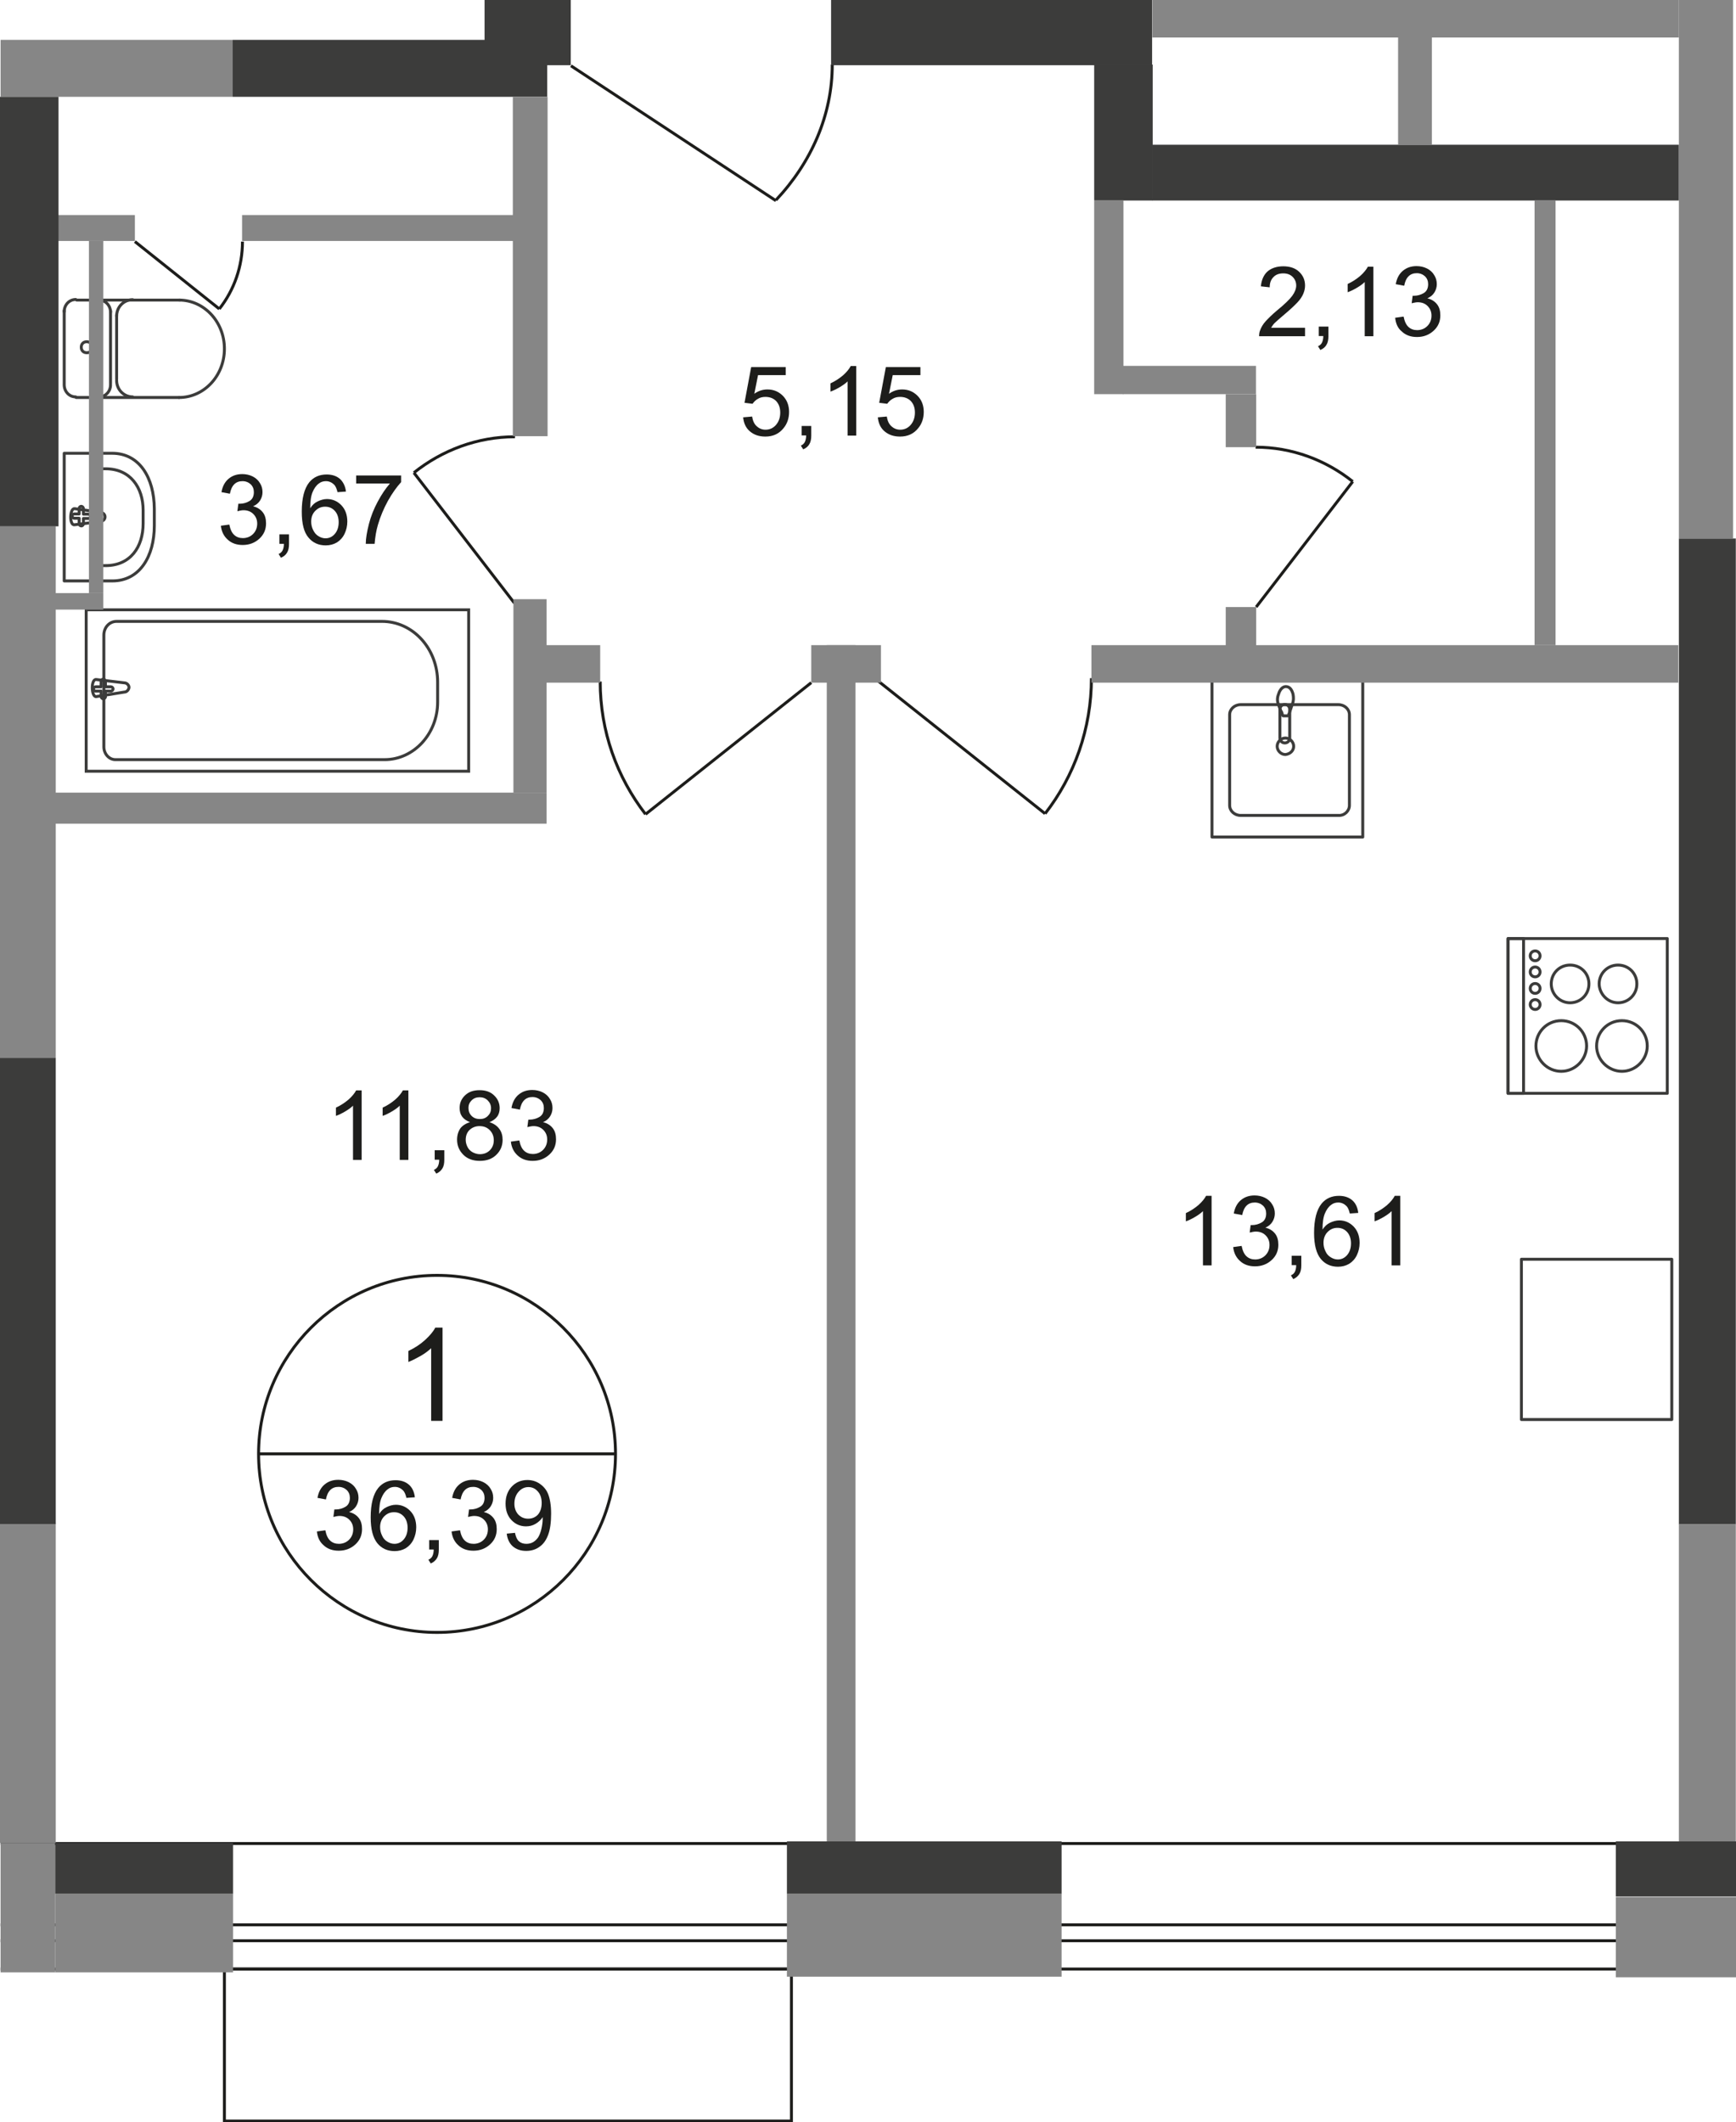 <?xml version="1.0" encoding="utf-8"?>
<!-- Generator: Adobe Illustrator 26.0.0, SVG Export Plug-In . SVG Version: 6.00 Build 0)  -->
<svg version="1.1" id="Слой_1" xmlns="http://www.w3.org/2000/svg" xmlns:xlink="http://www.w3.org/1999/xlink" x="0px" y="0px"
	 viewBox="0 0 884.2 1080.5" style="enable-background:new 0 0 884.2 1080.5;" xml:space="preserve">
<style type="text/css">
	.st0{fill:none;stroke:#1D1D1B;stroke-width:1.5;stroke-miterlimit:22.926;}
	.st1{fill:none;stroke:#3C3C3B;stroke-width:1.5;stroke-linecap:round;stroke-linejoin:round;stroke-miterlimit:10;}
	.st2{fill:none;stroke:#3C3C3B;stroke-width:1.5;stroke-miterlimit:22.926;}
	.st3{fill:none;stroke:#1D1D1B;stroke-width:1.5;stroke-miterlimit:10;}
	.st4{fill:#868686;}
	.st5{fill:#3C3C3B;}
	.st6{enable-background:new    ;}
	.st7{fill:#1D1D1B;}
</style>
<g>
	<path class="st0" d="M210.8,240.7c14.4-11.5,32.4-18.3,51.5-18.3"/>
	<line class="st0" x1="262" y1="307.1" x2="210.8" y2="240.7"/>
</g>
<g>
	<path class="st0" d="M689,245.2c-13.8-11-31-17.5-49.5-17.5"/>
	<line class="st0" x1="639.8" y1="309.1" x2="689" y2="245.2"/>
</g>
<g>
	<path class="st0" d="M328.8,414.6c-14.6-18.9-23.1-42.2-23.1-67.6"/>
	<line class="st0" x1="413.2" y1="347.6" x2="328.8" y2="414.6"/>
</g>
<g>
	<path class="st0" d="M532.3,414.3c14.9-19.1,23.6-43.3,23.6-69"/>
	<line class="st0" x1="445.8" y1="345.6" x2="532.3" y2="414.3"/>
</g>
<g>
	<path class="st0" d="M395.2,101.9c18-19.1,28.7-43.3,28.7-69"/>
	<line class="st0" x1="290.8" y1="33.5" x2="395.2" y2="102.2"/>
</g>
<g>
	<path class="st0" d="M111.7,157.3c7.6-9.6,11.8-21.7,11.8-34.3"/>
	<line class="st0" x1="68.7" y1="123" x2="111.7" y2="157.3"/>
</g>
<g>
	<path class="st1" d="M38.6,202.1c-3.4,0-5.9-2.8-5.9-6.2"/>
	<path class="st1" d="M32.7,158.7c0-3.4,2.5-6.2,5.9-6.2"/>
	<line class="st1" x1="32.7" y1="158.2" x2="32.7" y2="195.3"/>
	<line class="st1" x1="38.8" y1="202.4" x2="91.2" y2="202.4"/>
	<path class="st1" d="M91.2,152.8c12.7,0,23.1,11,23.1,24.8s-10.4,24.8-23.1,24.8"/>
	<line class="st1" x1="91.8" y1="152.8" x2="39.1" y2="152.8"/>
	<path class="st1" d="M41.4,176.8c0-1.7,1.1-2.8,2.8-2.8c1.4,0,2.8,1.1,2.8,2.8s-1.1,2.8-2.8,2.8S41.4,178.5,41.4,176.8z"/>
	<path class="st1" d="M50.4,152.8c3.4,0,5.9,2.8,5.9,6.2"/>
	<line class="st1" x1="56.3" y1="158.2" x2="56.3" y2="195.3"/>
	<path class="st1" d="M56.3,195.9c0,3.4-2.5,6.2-5.9,6.2"/>
	<path class="st1" d="M67.6,202.1c-4.5,0-8.2-3.7-8.2-8.4"/>
	<line class="st1" x1="59.4" y1="193.1" x2="59.4" y2="160.4"/>
	<path class="st1" d="M59.4,161c0-4.8,3.7-8.4,8.2-8.4"/>
</g>
<g>
	<rect x="43.9" y="310.5" class="st2" width="194.8" height="82.2"/>
	<path class="st2" d="M194.5,316.4H59.4c-3.7,0-6.5,3.1-6.5,7v56.9c0,3.4,2.5,6.5,5.9,6.5h137.1c14.9,0,27-13.2,27-29.3v-10.1
		C222.9,330.2,210.3,316.4,194.5,316.4z"/>
	<path class="st2" d="M63.3,352.4L49,354.7c-2.5,0.3-2.8-9,0-8.7l14.4,1.7c1.1,0,2.3,1.1,2.3,2.3C65.6,351.3,64.5,352.4,63.3,352.4z
		"/>
	<path class="st1" d="M52.6,355.8L52.6,355.8c-0.6,0-1.1-0.6-1.1-1.1v-2.8h-2.8c-0.6,0-1.1-0.6-1.1-1.1s0.6-1.1,1.1-1.1h2.8v-2.8
		c0-0.6,0.6-1.1,1.1-1.1s1.1,0.6,1.1,1.1v2.8h2.8c0.6,0,1.1,0.6,1.1,1.1s-0.6,1.1-1.1,1.1h-2.8v2.8
		C53.8,355.2,53.2,355.8,52.6,355.8z"/>
</g>
<g>
	<path class="st1" d="M57.1,230.8H32.7v65h24.5c14.1,0,21.4-12.7,21.4-28.1V259C78.5,243.5,71.2,230.8,57.1,230.8z"/>
	<path class="st1" d="M53.8,238.7h-7.3V288h7.3c12.7,0,19.1-9.6,19.1-21.4v-6.8C72.9,248.3,66.4,238.7,53.8,238.7z"/>
	<path class="st1" d="M51.5,260.9L38,259c-2.5-0.3-2.8,8.7,0,8.2l13.5-1.7c1.1-0.3,2-1.1,2-2.3C53.5,262,52.6,261.2,51.5,260.9z"/>
	<path class="st1" d="M41.4,257.8L41.4,257.8c-0.6,0-1.1,0.6-1.1,1.1v2.8h-2.5c-0.6,0-1.1,0.6-1.1,1.1s0.6,1.1,1.1,1.1h2.5v2.8
		c0,0.6,0.6,1.1,1.1,1.1c0.6,0,1.1-0.6,1.1-1.1V264H45c0.6,0,1.1-0.6,1.1-1.1s-0.6-1.1-1.1-1.1h-2.5V259
		C42.5,258.4,41.9,257.8,41.4,257.8z"/>
</g>
<g>
	<rect x="768.1" y="477.9" class="st1" width="81.1" height="78.8"/>
	<path class="st1" d="M826.1,545.5c7,0,12.9-5.9,12.9-12.9c0-7.3-5.9-12.9-12.9-12.9c-7.3,0-12.9,5.9-12.9,12.9
		S819.1,545.5,826.1,545.5z"/>
	<path class="st1" d="M795.2,545.5c7,0,12.9-5.9,12.9-12.9c0-7.3-5.9-12.9-12.9-12.9c-7.3,0-12.9,5.9-12.9,12.9
		S788.1,545.5,795.2,545.5z"/>
	<path class="st1" d="M799.7,510.6c5.3,0,9.6-4.2,9.6-9.6s-4.2-9.6-9.6-9.6s-9.6,4.2-9.6,9.6C790.1,506.1,794.3,510.6,799.7,510.6z"
		/>
	<path class="st1" d="M824.1,510.6c5.3,0,9.6-4.2,9.6-9.6s-4.2-9.6-9.6-9.6c-5.3,0-9.6,4.2-9.6,9.6
		C814.6,506.1,818.8,510.6,824.1,510.6z"/>
	<rect x="768.1" y="477.9" class="st1" width="7.9" height="78.8"/>
	<path class="st1" d="M781.9,514c1.4,0,2.5-1.1,2.5-2.5s-1.1-2.5-2.5-2.5s-2.5,1.1-2.5,2.5C779.4,512.8,780.5,514,781.9,514z"/>
	<path class="st1" d="M781.9,505.8c1.4,0,2.5-1.1,2.5-2.5s-1.1-2.5-2.5-2.5s-2.5,1.1-2.5,2.5S780.5,505.8,781.9,505.8z"/>
	<path class="st1" d="M781.9,497.4c1.4,0,2.5-1.1,2.5-2.5s-1.1-2.5-2.5-2.5s-2.5,1.1-2.5,2.5S780.5,497.4,781.9,497.4z"/>
	<path class="st1" d="M781.9,489.2c1.4,0,2.5-1.1,2.5-2.5s-1.1-2.5-2.5-2.5s-2.5,1.1-2.5,2.5S780.5,489.2,781.9,489.2z"/>
</g>
<g>
	<path class="st1" d="M687.3,410.1v-46.2c0-2.8-2.5-5.1-5.6-5.1h-49.8c-3.1,0-5.6,2.3-5.6,5.1v46.2c0,2.8,2.5,5.1,5.6,5.1h49.8
		C684.8,415.4,687.3,412.9,687.3,410.1z"/>
	<path class="st1" d="M658.9,380c0-2.3-2-4.2-4.2-4.2c-2.3,0-4.2,2-4.2,4.2c0,2.3,2,4.2,4.2,4.2C657.2,383.9,658.9,382.2,658.9,380z
		"/>
	<rect x="617.3" y="345.1" class="st1" width="76.8" height="81.1"/>
	<path class="st1" d="M651.9,375.8v-14.6c0-1.4,1.1-2.5,2.5-2.5s2.5,1.1,2.5,2.5v14.6c0,1.4-1.1,2.5-2.5,2.5
		S651.9,377.2,651.9,375.8z"/>
	<path class="st1" d="M651,358.3c0.8,2,1.1,3.4,1.7,4.2c0.3,0.6,0.3,1.1,0.6,1.7c0,0,0,0.3,0.3,0.3c0,0,0.3,0,0.6,0h0.6h0.6
		c0.3,0,0.3,0,0.6,0c0,0,0.3,0,0.3-0.3s0.3-0.8,0.6-1.7c0.3-0.8,0.8-2.3,1.4-4.2c0.6-1.4,0.6-3.1,0.3-4.8c-0.6-2.3-1.7-3.9-3.7-3.9
		c-1.7,0-3.1,1.7-3.7,3.9C650.5,355.2,650.5,356.9,651,358.3z"/>
</g>
<rect x="774.9" y="641.2" class="st1" width="76.6" height="81.6"/>
<rect x="114.3" y="1002.6" class="st3" width="288.8" height="77.4"/>
<line class="st3" x1="881.3" y1="1002.6" x2="0.3" y2="1002.6"/>
<line class="st3" x1="0.3" y1="938.7" x2="881.3" y2="938.7"/>
<line class="st3" x1="881.3" y1="988.2" x2="0.3" y2="988.2"/>
<line class="st3" x1="0.3" y1="980.1" x2="881.3" y2="980.1"/>
<rect x="0.3" y="938.4" class="st4" width="27.8" height="65.9"/>
<rect x="28.1" y="964.3" class="st4" width="90.6" height="40"/>
<rect x="400.8" y="964.3" class="st4" width="139.9" height="42.2"/>
<polyline class="st4" points="884.2,1006.8 823,1006.8 823,966 884.2,966 "/>
<polyline class="st5" points="884.2,965.7 823,965.7 823,937.6 884.2,937.6 "/>
<rect x="400.8" y="937.6" class="st5" width="139.9" height="26.7"/>
<rect x="28.1" y="938.4" class="st5" width="90.6" height="25.9"/>
<polyline class="st4" points="0.3,20.3 118.5,20.3 118.5,49.3 0.3,49.3 "/>
<rect x="27.9" y="109.5" class="st4" width="40.8" height="13.2"/>
<polyline class="st4" points="0.3,403.6 278.4,403.6 278.4,419.4 0.3,419.4 "/>
<rect x="0.3" y="302" class="st4" width="52.3" height="8.4"/>
<rect x="45.3" y="122.7" class="st4" width="7.3" height="179.3"/>
<rect y="268" class="st4" width="28.4" height="270.8"/>
<rect x="261.5" y="305.1" class="st4" width="16.9" height="98.5"/>
<rect y="775.7" class="st4" width="28.4" height="162.7"/>
<rect x="118.5" y="20.3" class="st5" width="160.2" height="29"/>
<rect x="246.8" class="st5" width="43.9" height="33.2"/>
<rect x="423.3" class="st5" width="163.5" height="33.2"/>
<rect y="49.3" class="st5" width="29.8" height="218.7"/>
<rect x="123.3" y="109.5" class="st4" width="142.4" height="13.2"/>
<rect x="261.2" y="49.3" class="st4" width="17.7" height="172.8"/>
<rect y="538.7" class="st5" width="28.4" height="237.3"/>
<rect x="421.1" y="328.5" class="st4" width="14.6" height="609.1"/>
<rect x="413.2" y="328.5" class="st4" width="35.5" height="19.1"/>
<rect x="555.9" y="328.5" class="st4" width="298.9" height="19.1"/>
<rect x="270.2" y="328.5" class="st4" width="35.5" height="19.1"/>
<rect x="557.3" y="32.9" class="st5" width="29.8" height="69.2"/>
<rect x="586.9" y="73.7" class="st5" width="268.2" height="28.4"/>
<rect x="855.1" y="274.2" class="st5" width="29" height="501.9"/>
<rect x="855.1" class="st4" width="27.6" height="274.2"/>
<rect x="586.9" class="st4" width="268.2" height="19.1"/>
<rect x="712.1" y="19.1" class="st4" width="17.2" height="54.6"/>
<rect x="557.3" y="102.2" class="st4" width="14.9" height="98.5"/>
<rect x="571.9" y="186.3" class="st4" width="67.8" height="14.4"/>
<rect x="624.3" y="200.7" class="st4" width="15.5" height="27"/>
<rect x="624.3" y="309.1" class="st4" width="15.5" height="27"/>
<rect x="781.6" y="102.2" class="st4" width="10.7" height="226.3"/>
<rect x="855.1" y="776" class="st4" width="29" height="161.6"/>
<g>
	<g class="st6">
		<path class="st7" d="M112.5,267.7l4.3-0.6c0.5,2.5,1.3,4.2,2.5,5.3c1.2,1.1,2.7,1.6,4.4,1.6c2,0,3.8-0.7,5.2-2.1s2.1-3.2,2.1-5.3
			c0-2-0.7-3.6-2-4.9c-1.3-1.3-3-1.9-5-1.9c-0.8,0-1.8,0.2-3.1,0.5l0.5-3.8c0.3,0,0.5,0,0.7,0c1.8,0,3.5-0.5,5-1.4s2.2-2.5,2.2-4.5
			c0-1.6-0.5-2.9-1.6-4c-1.1-1-2.5-1.6-4.2-1.6c-1.7,0-3.1,0.5-4.2,1.6s-1.8,2.7-2.2,4.8l-4.3-0.8c0.5-2.9,1.7-5.2,3.6-6.8
			c1.9-1.6,4.2-2.4,7-2.4c1.9,0,3.7,0.4,5.3,1.2c1.6,0.8,2.9,2,3.7,3.4c0.9,1.4,1.3,2.9,1.3,4.6c0,1.5-0.4,2.9-1.2,4.2
			c-0.8,1.3-2,2.3-3.6,3c2.1,0.5,3.7,1.5,4.9,3c1.2,1.5,1.7,3.4,1.7,5.7c0,3.1-1.1,5.7-3.4,7.8c-2.3,2.1-5.1,3.2-8.5,3.2
			c-3.1,0-5.7-0.9-7.7-2.8C114,273,112.8,270.6,112.5,267.7z"/>
		<path class="st7" d="M142.3,277v-4.9h4.9v4.9c0,1.8-0.3,3.3-1,4.4c-0.6,1.1-1.7,2-3.1,2.6l-1.2-1.9c0.9-0.4,1.6-1,2-1.8
			c0.4-0.8,0.7-1.9,0.7-3.4H142.3z"/>
		<path class="st7" d="M176.2,250.3l-4.3,0.3c-0.4-1.7-0.9-2.9-1.6-3.7c-1.2-1.2-2.6-1.9-4.3-1.9c-1.4,0-2.6,0.4-3.6,1.2
			c-1.4,1-2.4,2.5-3.2,4.4c-0.8,1.9-1.2,4.6-1.2,8.2c1-1.6,2.3-2.8,3.8-3.5s3.1-1.2,4.7-1.2c2.9,0,5.4,1.1,7.4,3.2
			c2,2.1,3,4.9,3,8.3c0,2.2-0.5,4.3-1.4,6.2s-2.3,3.4-3.9,4.4c-1.7,1-3.6,1.5-5.7,1.5c-3.6,0-6.6-1.3-8.8-4c-2.3-2.7-3.4-7-3.4-13.2
			c0-6.8,1.3-11.8,3.8-14.9c2.2-2.7,5.2-4,8.9-4c2.8,0,5.1,0.8,6.8,2.3C174.8,245.4,175.9,247.6,176.2,250.3z M158.5,265.6
			c0,1.5,0.3,2.9,1,4.3s1.5,2.4,2.7,3.1c1.1,0.7,2.3,1.1,3.6,1.1c1.8,0,3.4-0.7,4.7-2.2s2-3.5,2-6c0-2.4-0.7-4.4-2-5.8
			s-2.9-2.1-4.9-2.1c-2,0-3.6,0.7-5,2.1S158.5,263.3,158.5,265.6z"/>
		<path class="st7" d="M181.4,246.3v-4.2h22.9v3.4c-2.2,2.4-4.5,5.6-6.7,9.5c-2.2,4-3.9,8.1-5.1,12.2c-0.9,3-1.4,6.2-1.7,9.7h-4.5
			c0-2.8,0.6-6.1,1.6-10.1c1-3.9,2.5-7.7,4.5-11.4c2-3.7,4-6.7,6.2-9.2H181.4z"/>
	</g>
</g>
<g>
	<g class="st6">
		<path class="st7" d="M378.5,212.5l4.6-0.4c0.3,2.2,1.1,3.9,2.4,5c1.2,1.1,2.7,1.7,4.4,1.7c2.1,0,3.9-0.8,5.3-2.4
			c1.4-1.6,2.2-3.7,2.2-6.3c0-2.5-0.7-4.4-2.1-5.9c-1.4-1.4-3.2-2.1-5.5-2.1c-1.4,0-2.7,0.3-3.8,1c-1.1,0.6-2,1.5-2.7,2.5l-4.1-0.5
			l3.4-18.2h17.6v4.1h-14.1l-1.9,9.5c2.1-1.5,4.3-2.2,6.7-2.2c3.1,0,5.7,1.1,7.8,3.2c2.1,2.1,3.2,4.9,3.2,8.2c0,3.2-0.9,6-2.8,8.3
			c-2.3,2.9-5.4,4.3-9.3,4.3c-3.2,0-5.8-0.9-7.9-2.7C379.9,217.9,378.8,215.5,378.5,212.5z"/>
		<path class="st7" d="M408.3,221.8v-4.9h4.9v4.9c0,1.8-0.3,3.3-1,4.4c-0.6,1.1-1.7,2-3.1,2.6l-1.2-1.9c0.9-0.4,1.6-1,2-1.8
			c0.4-0.8,0.7-1.9,0.7-3.4H408.3z"/>
		<path class="st7" d="M436,221.8h-4.3v-27.6c-1,1-2.4,2-4.1,3c-1.7,1-3.2,1.7-4.6,2.2v-4.2c2.4-1.1,4.5-2.5,6.4-4.1
			c1.8-1.6,3.1-3.2,3.9-4.7h2.8V221.8z"/>
		<path class="st7" d="M447.1,212.5l4.6-0.4c0.3,2.2,1.1,3.9,2.4,5c1.2,1.1,2.7,1.7,4.4,1.7c2.1,0,3.9-0.8,5.3-2.4
			c1.4-1.6,2.2-3.7,2.2-6.3c0-2.5-0.7-4.4-2.1-5.9c-1.4-1.4-3.2-2.1-5.5-2.1c-1.4,0-2.7,0.3-3.8,1c-1.1,0.6-2,1.5-2.7,2.5l-4.1-0.5
			l3.4-18.2h17.6v4.1h-14.1l-1.9,9.5c2.1-1.5,4.3-2.2,6.7-2.2c3.1,0,5.7,1.1,7.8,3.2c2.1,2.1,3.2,4.9,3.2,8.2c0,3.2-0.9,6-2.8,8.3
			c-2.3,2.9-5.4,4.3-9.3,4.3c-3.2,0-5.8-0.9-7.9-2.7C448.5,217.9,447.4,215.5,447.1,212.5z"/>
	</g>
</g>
<g>
	<g class="st6">
		<path class="st7" d="M664.7,167v4.2h-23.4c0-1,0.1-2,0.5-3c0.6-1.6,1.5-3.2,2.9-4.7s3.2-3.3,5.7-5.4c3.8-3.1,6.4-5.6,7.8-7.5
			c1.3-1.8,2-3.6,2-5.2c0-1.7-0.6-3.2-1.8-4.4c-1.2-1.2-2.8-1.8-4.8-1.8c-2.1,0-3.8,0.6-5,1.9c-1.3,1.3-1.9,3-1.9,5.2l-4.5-0.5
			c0.3-3.3,1.5-5.9,3.4-7.6c2-1.7,4.7-2.6,8-2.6c3.4,0,6.1,0.9,8.1,2.8c2,1.9,3,4.2,3,7c0,1.4-0.3,2.8-0.9,4.2
			c-0.6,1.4-1.5,2.8-2.9,4.3s-3.6,3.6-6.7,6.2c-2.6,2.2-4.3,3.7-5,4.4s-1.3,1.6-1.8,2.4H664.7z"/>
		<path class="st7" d="M671.7,171.2v-4.9h4.9v4.9c0,1.8-0.3,3.3-1,4.4c-0.6,1.1-1.7,2-3.1,2.6l-1.2-1.9c0.9-0.4,1.6-1,2-1.8
			c0.4-0.8,0.7-1.9,0.7-3.4H671.7z"/>
		<path class="st7" d="M699.4,171.2h-4.3v-27.6c-1,1-2.4,2-4.1,3c-1.7,1-3.2,1.7-4.6,2.2v-4.2c2.4-1.1,4.5-2.5,6.4-4.1
			c1.8-1.6,3.1-3.2,3.9-4.7h2.8V171.2z"/>
		<path class="st7" d="M710.6,161.8l4.3-0.6c0.5,2.5,1.3,4.2,2.5,5.3c1.2,1.1,2.7,1.6,4.4,1.6c2,0,3.8-0.7,5.2-2.1s2.1-3.2,2.1-5.3
			c0-2-0.7-3.6-2-4.9c-1.3-1.3-3-1.9-5-1.9c-0.8,0-1.8,0.2-3.1,0.5l0.5-3.8c0.3,0,0.5,0,0.7,0c1.8,0,3.5-0.5,5-1.4s2.2-2.5,2.2-4.5
			c0-1.6-0.5-2.9-1.6-4c-1.1-1-2.5-1.6-4.2-1.6c-1.7,0-3.1,0.5-4.2,1.6s-1.8,2.7-2.2,4.8l-4.3-0.8c0.5-2.9,1.7-5.2,3.6-6.8
			c1.9-1.6,4.2-2.4,7-2.4c1.9,0,3.7,0.4,5.3,1.2c1.6,0.8,2.9,2,3.7,3.4c0.9,1.4,1.3,2.9,1.3,4.6c0,1.5-0.4,2.9-1.2,4.2
			c-0.8,1.3-2,2.3-3.6,3c2.1,0.5,3.7,1.5,4.9,3c1.2,1.5,1.7,3.4,1.7,5.7c0,3.1-1.1,5.7-3.4,7.8c-2.3,2.1-5.1,3.2-8.5,3.2
			c-3.1,0-5.7-0.9-7.7-2.8C712,167.2,710.9,164.8,710.6,161.8z"/>
	</g>
</g>
<g>
	<g class="st6">
		<path class="st7" d="M617,644.3h-4.3v-27.6c-1,1-2.4,2-4.1,3c-1.7,1-3.2,1.7-4.6,2.2v-4.2c2.4-1.1,4.5-2.5,6.4-4.1
			c1.8-1.6,3.1-3.2,3.9-4.7h2.8V644.3z"/>
		<path class="st7" d="M628.1,635l4.3-0.6c0.5,2.5,1.3,4.2,2.5,5.3c1.2,1.1,2.7,1.6,4.4,1.6c2,0,3.8-0.7,5.2-2.1s2.1-3.2,2.1-5.3
			c0-2-0.7-3.6-2-4.9c-1.3-1.3-3-1.9-5-1.9c-0.8,0-1.8,0.2-3.1,0.5l0.5-3.8c0.3,0,0.5,0,0.7,0c1.8,0,3.5-0.5,5-1.4s2.2-2.5,2.2-4.5
			c0-1.6-0.5-2.9-1.6-4c-1.1-1-2.5-1.6-4.2-1.6c-1.7,0-3.1,0.5-4.2,1.6s-1.8,2.7-2.2,4.8l-4.3-0.8c0.5-2.9,1.7-5.2,3.6-6.8
			c1.9-1.6,4.2-2.4,7-2.4c1.9,0,3.7,0.4,5.3,1.2c1.6,0.8,2.9,2,3.7,3.4c0.9,1.4,1.3,2.9,1.3,4.6c0,1.5-0.4,2.9-1.2,4.2
			c-0.8,1.3-2,2.3-3.6,3c2.1,0.5,3.7,1.5,4.9,3c1.2,1.5,1.7,3.4,1.7,5.7c0,3.1-1.1,5.7-3.4,7.8c-2.3,2.1-5.1,3.2-8.5,3.2
			c-3.1,0-5.7-0.9-7.7-2.8C629.6,640.3,628.4,637.9,628.1,635z"/>
		<path class="st7" d="M657.9,644.3v-4.9h4.9v4.9c0,1.8-0.3,3.3-1,4.4s-1.7,2-3.1,2.6l-1.2-1.9c0.9-0.4,1.6-1,2-1.8
			c0.4-0.8,0.7-1.9,0.7-3.4H657.9z"/>
		<path class="st7" d="M691.8,617.6l-4.3,0.3c-0.4-1.7-0.9-2.9-1.6-3.7c-1.2-1.2-2.6-1.9-4.3-1.9c-1.4,0-2.6,0.4-3.6,1.2
			c-1.4,1-2.4,2.5-3.2,4.4c-0.8,1.9-1.2,4.6-1.2,8.2c1-1.6,2.3-2.8,3.8-3.5s3.1-1.2,4.7-1.2c2.9,0,5.4,1.1,7.4,3.2
			c2,2.1,3,4.9,3,8.3c0,2.2-0.5,4.3-1.4,6.2s-2.3,3.4-3.9,4.4c-1.7,1-3.6,1.5-5.7,1.5c-3.6,0-6.6-1.3-8.8-4s-3.4-7-3.4-13.2
			c0-6.8,1.3-11.8,3.8-14.9c2.2-2.7,5.2-4,8.9-4c2.8,0,5.1,0.8,6.8,2.3S691.5,614.9,691.8,617.6z M674.1,632.8c0,1.5,0.3,2.9,1,4.3
			c0.6,1.4,1.5,2.4,2.7,3.1c1.1,0.7,2.3,1.1,3.6,1.1c1.8,0,3.4-0.7,4.7-2.2c1.3-1.5,2-3.5,2-6c0-2.4-0.7-4.4-2-5.8s-2.9-2.1-4.9-2.1
			c-2,0-3.6,0.7-5,2.1C674.8,628.7,674.1,630.6,674.1,632.8z"/>
		<path class="st7" d="M713.1,644.3h-4.3v-27.6c-1,1-2.4,2-4.1,3c-1.7,1-3.2,1.7-4.6,2.2v-4.2c2.4-1.1,4.5-2.5,6.4-4.1
			c1.8-1.6,3.1-3.2,3.9-4.7h2.8V644.3z"/>
	</g>
</g>
<g>
	<g class="st6">
		<path class="st7" d="M184.1,590.6h-4.3V563c-1,1-2.4,2-4.1,3c-1.7,1-3.2,1.7-4.6,2.2V564c2.4-1.1,4.5-2.5,6.4-4.1
			c1.8-1.6,3.1-3.2,3.9-4.7h2.8V590.6z"/>
		<path class="st7" d="M207.9,590.6h-4.3V563c-1,1-2.4,2-4.1,3c-1.7,1-3.2,1.7-4.6,2.2V564c2.4-1.1,4.5-2.5,6.4-4.1
			c1.8-1.6,3.1-3.2,3.9-4.7h2.8V590.6z"/>
		<path class="st7" d="M221.4,590.6v-4.9h4.9v4.9c0,1.8-0.3,3.3-1,4.4s-1.7,2-3.1,2.6l-1.2-1.9c0.9-0.4,1.6-1,2-1.8
			c0.4-0.8,0.7-1.9,0.7-3.4H221.4z"/>
		<path class="st7" d="M239.4,571.4c-1.8-0.7-3.1-1.6-4-2.8c-0.9-1.2-1.3-2.7-1.3-4.4c0-2.6,0.9-4.7,2.8-6.5s4.3-2.6,7.4-2.6
			c3.1,0,5.6,0.9,7.4,2.7c1.9,1.8,2.8,4,2.8,6.5c0,1.6-0.4,3.1-1.3,4.3c-0.9,1.2-2.2,2.1-3.9,2.8c2.2,0.7,3.8,1.8,5,3.4
			s1.7,3.5,1.7,5.6c0,3-1.1,5.6-3.2,7.6c-2.1,2.1-4.9,3.1-8.4,3.1s-6.3-1-8.4-3.1c-2.1-2.1-3.2-4.6-3.2-7.7c0-2.3,0.6-4.2,1.7-5.8
			C235.6,573.1,237.3,572,239.4,571.4z M237.2,580.4c0,1.2,0.3,2.4,0.9,3.6c0.6,1.2,1.5,2.1,2.6,2.7s2.4,1,3.7,1
			c2.1,0,3.8-0.7,5.1-2s2-3,2-5.1c0-2.1-0.7-3.8-2.1-5.2c-1.4-1.4-3.1-2-5.2-2c-2,0-3.7,0.7-5.1,2
			C237.8,576.7,237.2,578.4,237.2,580.4z M238.6,564.1c0,1.7,0.5,3,1.6,4.1c1.1,1.1,2.5,1.6,4.2,1.6c1.7,0,3-0.5,4.1-1.6
			s1.6-2.3,1.6-3.9c0-1.6-0.6-2.9-1.7-4c-1.1-1.1-2.5-1.6-4.1-1.6c-1.7,0-3,0.5-4.1,1.6S238.6,562.6,238.6,564.1z"/>
		<path class="st7" d="M260.2,581.3l4.3-0.6c0.5,2.5,1.3,4.2,2.5,5.3c1.2,1.1,2.7,1.6,4.4,1.6c2,0,3.8-0.7,5.2-2.1s2.1-3.2,2.1-5.3
			c0-2-0.7-3.6-2-4.9c-1.3-1.3-3-1.9-5-1.9c-0.8,0-1.8,0.2-3.1,0.5l0.5-3.8c0.3,0,0.5,0,0.7,0c1.8,0,3.5-0.5,5-1.4s2.2-2.5,2.2-4.5
			c0-1.6-0.5-2.9-1.6-4c-1.1-1-2.5-1.6-4.2-1.6c-1.7,0-3.1,0.5-4.2,1.6s-1.8,2.7-2.2,4.8l-4.3-0.8c0.5-2.9,1.7-5.2,3.6-6.8
			c1.9-1.6,4.2-2.4,7-2.4c1.9,0,3.7,0.4,5.3,1.2c1.6,0.8,2.9,2,3.7,3.4c0.9,1.4,1.3,2.9,1.3,4.6c0,1.5-0.4,2.9-1.2,4.2
			c-0.8,1.3-2,2.3-3.6,3c2.1,0.5,3.7,1.5,4.9,3c1.2,1.5,1.7,3.4,1.7,5.7c0,3.1-1.1,5.7-3.4,7.8c-2.3,2.1-5.1,3.2-8.5,3.2
			c-3.1,0-5.7-0.9-7.7-2.8C261.7,586.6,260.5,584.2,260.2,581.3z"/>
	</g>
</g>
<g>
	<path class="st0" d="M222.6,649.4c50.1,0,90.9,40.8,90.9,90.9s-40.8,90.9-90.9,90.9s-90.9-40.8-90.9-90.9S172.5,649.4,222.6,649.4z
		"/>
	<line class="st0" x1="131.7" y1="740.3" x2="313.6" y2="740.3"/>
	<g class="st6">
		<path class="st7" d="M225.4,723.5h-5.8v-37c-1.4,1.3-3.2,2.7-5.5,4c-2.3,1.3-4.3,2.3-6.1,3v-5.6c3.2-1.5,6.1-3.4,8.5-5.6
			c2.4-2.2,4.2-4.3,5.2-6.3h3.7V723.5z"/>
	</g>
	<g class="st6">
		<path class="st7" d="M161.4,779.8l4.3-0.6c0.5,2.5,1.3,4.2,2.5,5.3c1.2,1.1,2.7,1.6,4.4,1.6c2,0,3.8-0.7,5.2-2.1s2.1-3.2,2.1-5.3
			c0-2-0.7-3.6-2-4.9c-1.3-1.3-3-1.9-5-1.9c-0.8,0-1.8,0.2-3.1,0.5l0.5-3.8c0.3,0,0.5,0,0.7,0c1.8,0,3.5-0.5,5-1.4s2.2-2.5,2.2-4.5
			c0-1.6-0.5-2.9-1.6-4c-1.1-1-2.5-1.6-4.2-1.6c-1.7,0-3.1,0.5-4.2,1.6s-1.8,2.7-2.2,4.8l-4.3-0.8c0.5-2.9,1.7-5.2,3.6-6.8
			c1.9-1.6,4.2-2.4,7-2.4c1.9,0,3.7,0.4,5.3,1.2c1.6,0.8,2.9,2,3.7,3.4c0.9,1.4,1.3,2.9,1.3,4.6c0,1.5-0.4,2.9-1.2,4.2
			c-0.8,1.3-2,2.3-3.6,3c2.1,0.5,3.7,1.5,4.9,3c1.2,1.5,1.7,3.4,1.7,5.7c0,3.1-1.1,5.7-3.4,7.8c-2.3,2.1-5.1,3.2-8.5,3.2
			c-3.1,0-5.7-0.9-7.7-2.8C162.8,785.1,161.7,782.7,161.4,779.8z"/>
		<path class="st7" d="M211.3,762.4l-4.3,0.3c-0.4-1.7-0.9-2.9-1.6-3.7c-1.2-1.2-2.6-1.9-4.3-1.9c-1.4,0-2.6,0.4-3.6,1.2
			c-1.4,1-2.4,2.5-3.2,4.4c-0.8,1.9-1.2,4.6-1.2,8.2c1-1.6,2.3-2.8,3.8-3.5s3.1-1.2,4.7-1.2c2.9,0,5.4,1.1,7.4,3.2
			c2,2.1,3,4.9,3,8.3c0,2.2-0.5,4.3-1.4,6.2s-2.3,3.4-3.9,4.4c-1.7,1-3.6,1.5-5.7,1.5c-3.6,0-6.6-1.3-8.8-4s-3.4-7-3.4-13.2
			c0-6.8,1.3-11.8,3.8-14.9c2.2-2.7,5.2-4,8.9-4c2.8,0,5.1,0.8,6.8,2.3S211,759.7,211.3,762.4z M193.6,777.6c0,1.5,0.3,2.9,1,4.3
			c0.6,1.4,1.5,2.4,2.7,3.1c1.1,0.7,2.3,1.1,3.6,1.1c1.8,0,3.4-0.7,4.7-2.2c1.3-1.5,2-3.5,2-6c0-2.4-0.7-4.4-2-5.8s-2.9-2.1-4.9-2.1
			c-2,0-3.6,0.7-5,2.1C194.3,773.5,193.6,775.4,193.6,777.6z"/>
		<path class="st7" d="M218.6,789.1v-4.9h4.9v4.9c0,1.8-0.3,3.3-1,4.4s-1.7,2-3.1,2.6l-1.2-1.9c0.9-0.4,1.6-1,2-1.8
			c0.4-0.8,0.7-1.9,0.7-3.4H218.6z"/>
		<path class="st7" d="M230,779.8l4.3-0.6c0.5,2.5,1.3,4.2,2.5,5.3c1.2,1.1,2.7,1.6,4.4,1.6c2,0,3.8-0.7,5.2-2.1s2.1-3.2,2.1-5.3
			c0-2-0.7-3.6-2-4.9c-1.3-1.3-3-1.9-5-1.9c-0.8,0-1.8,0.2-3.1,0.5l0.5-3.8c0.3,0,0.5,0,0.7,0c1.8,0,3.5-0.5,5-1.4s2.2-2.5,2.2-4.5
			c0-1.6-0.5-2.9-1.6-4c-1.1-1-2.5-1.6-4.2-1.6c-1.7,0-3.1,0.5-4.2,1.6s-1.8,2.7-2.2,4.8l-4.3-0.8c0.5-2.9,1.7-5.2,3.6-6.8
			c1.9-1.6,4.2-2.4,7-2.4c1.9,0,3.7,0.4,5.3,1.2c1.6,0.8,2.9,2,3.7,3.4c0.9,1.4,1.3,2.9,1.3,4.6c0,1.5-0.4,2.9-1.2,4.2
			c-0.8,1.3-2,2.3-3.6,3c2.1,0.5,3.7,1.5,4.9,3c1.2,1.5,1.7,3.4,1.7,5.7c0,3.1-1.1,5.7-3.4,7.8c-2.3,2.1-5.1,3.2-8.5,3.2
			c-3.1,0-5.7-0.9-7.7-2.8C231.5,785.1,230.3,782.7,230,779.8z"/>
		<path class="st7" d="M258.1,780.9l4.2-0.4c0.4,2,1,3.4,2,4.3c1,0.9,2.3,1.3,3.8,1.3c1.3,0,2.5-0.3,3.5-0.9c1-0.6,1.8-1.4,2.5-2.4
			c0.6-1,1.2-2.4,1.6-4.1c0.4-1.7,0.7-3.5,0.7-5.3c0-0.2,0-0.5,0-0.9c-0.9,1.4-2.1,2.5-3.6,3.4c-1.5,0.9-3.1,1.3-4.9,1.3
			c-2.9,0-5.4-1.1-7.4-3.2c-2-2.1-3-4.9-3-8.4c0-3.6,1.1-6.5,3.2-8.7c2.1-2.2,4.8-3.3,7.9-3.3c2.3,0,4.4,0.6,6.3,1.9s3.4,3,4.3,5.3
			s1.5,5.6,1.5,9.9c0,4.5-0.5,8.1-1.5,10.8c-1,2.7-2.4,4.7-4.4,6.1c-1.9,1.4-4.2,2.1-6.8,2.1c-2.8,0-5-0.8-6.8-2.3
			C259.5,785.9,258.4,783.7,258.1,780.9z M275.9,765.3c0-2.5-0.7-4.5-2-5.9c-1.3-1.5-2.9-2.2-4.8-2.2c-1.9,0-3.6,0.8-5,2.4
			c-1.4,1.6-2.1,3.6-2.1,6.1c0,2.2,0.7,4.1,2,5.5c1.4,1.4,3,2.1,5,2.1c2,0,3.7-0.7,5-2.1C275.2,769.8,275.9,767.8,275.9,765.3z"/>
	</g>
</g>
</svg>

